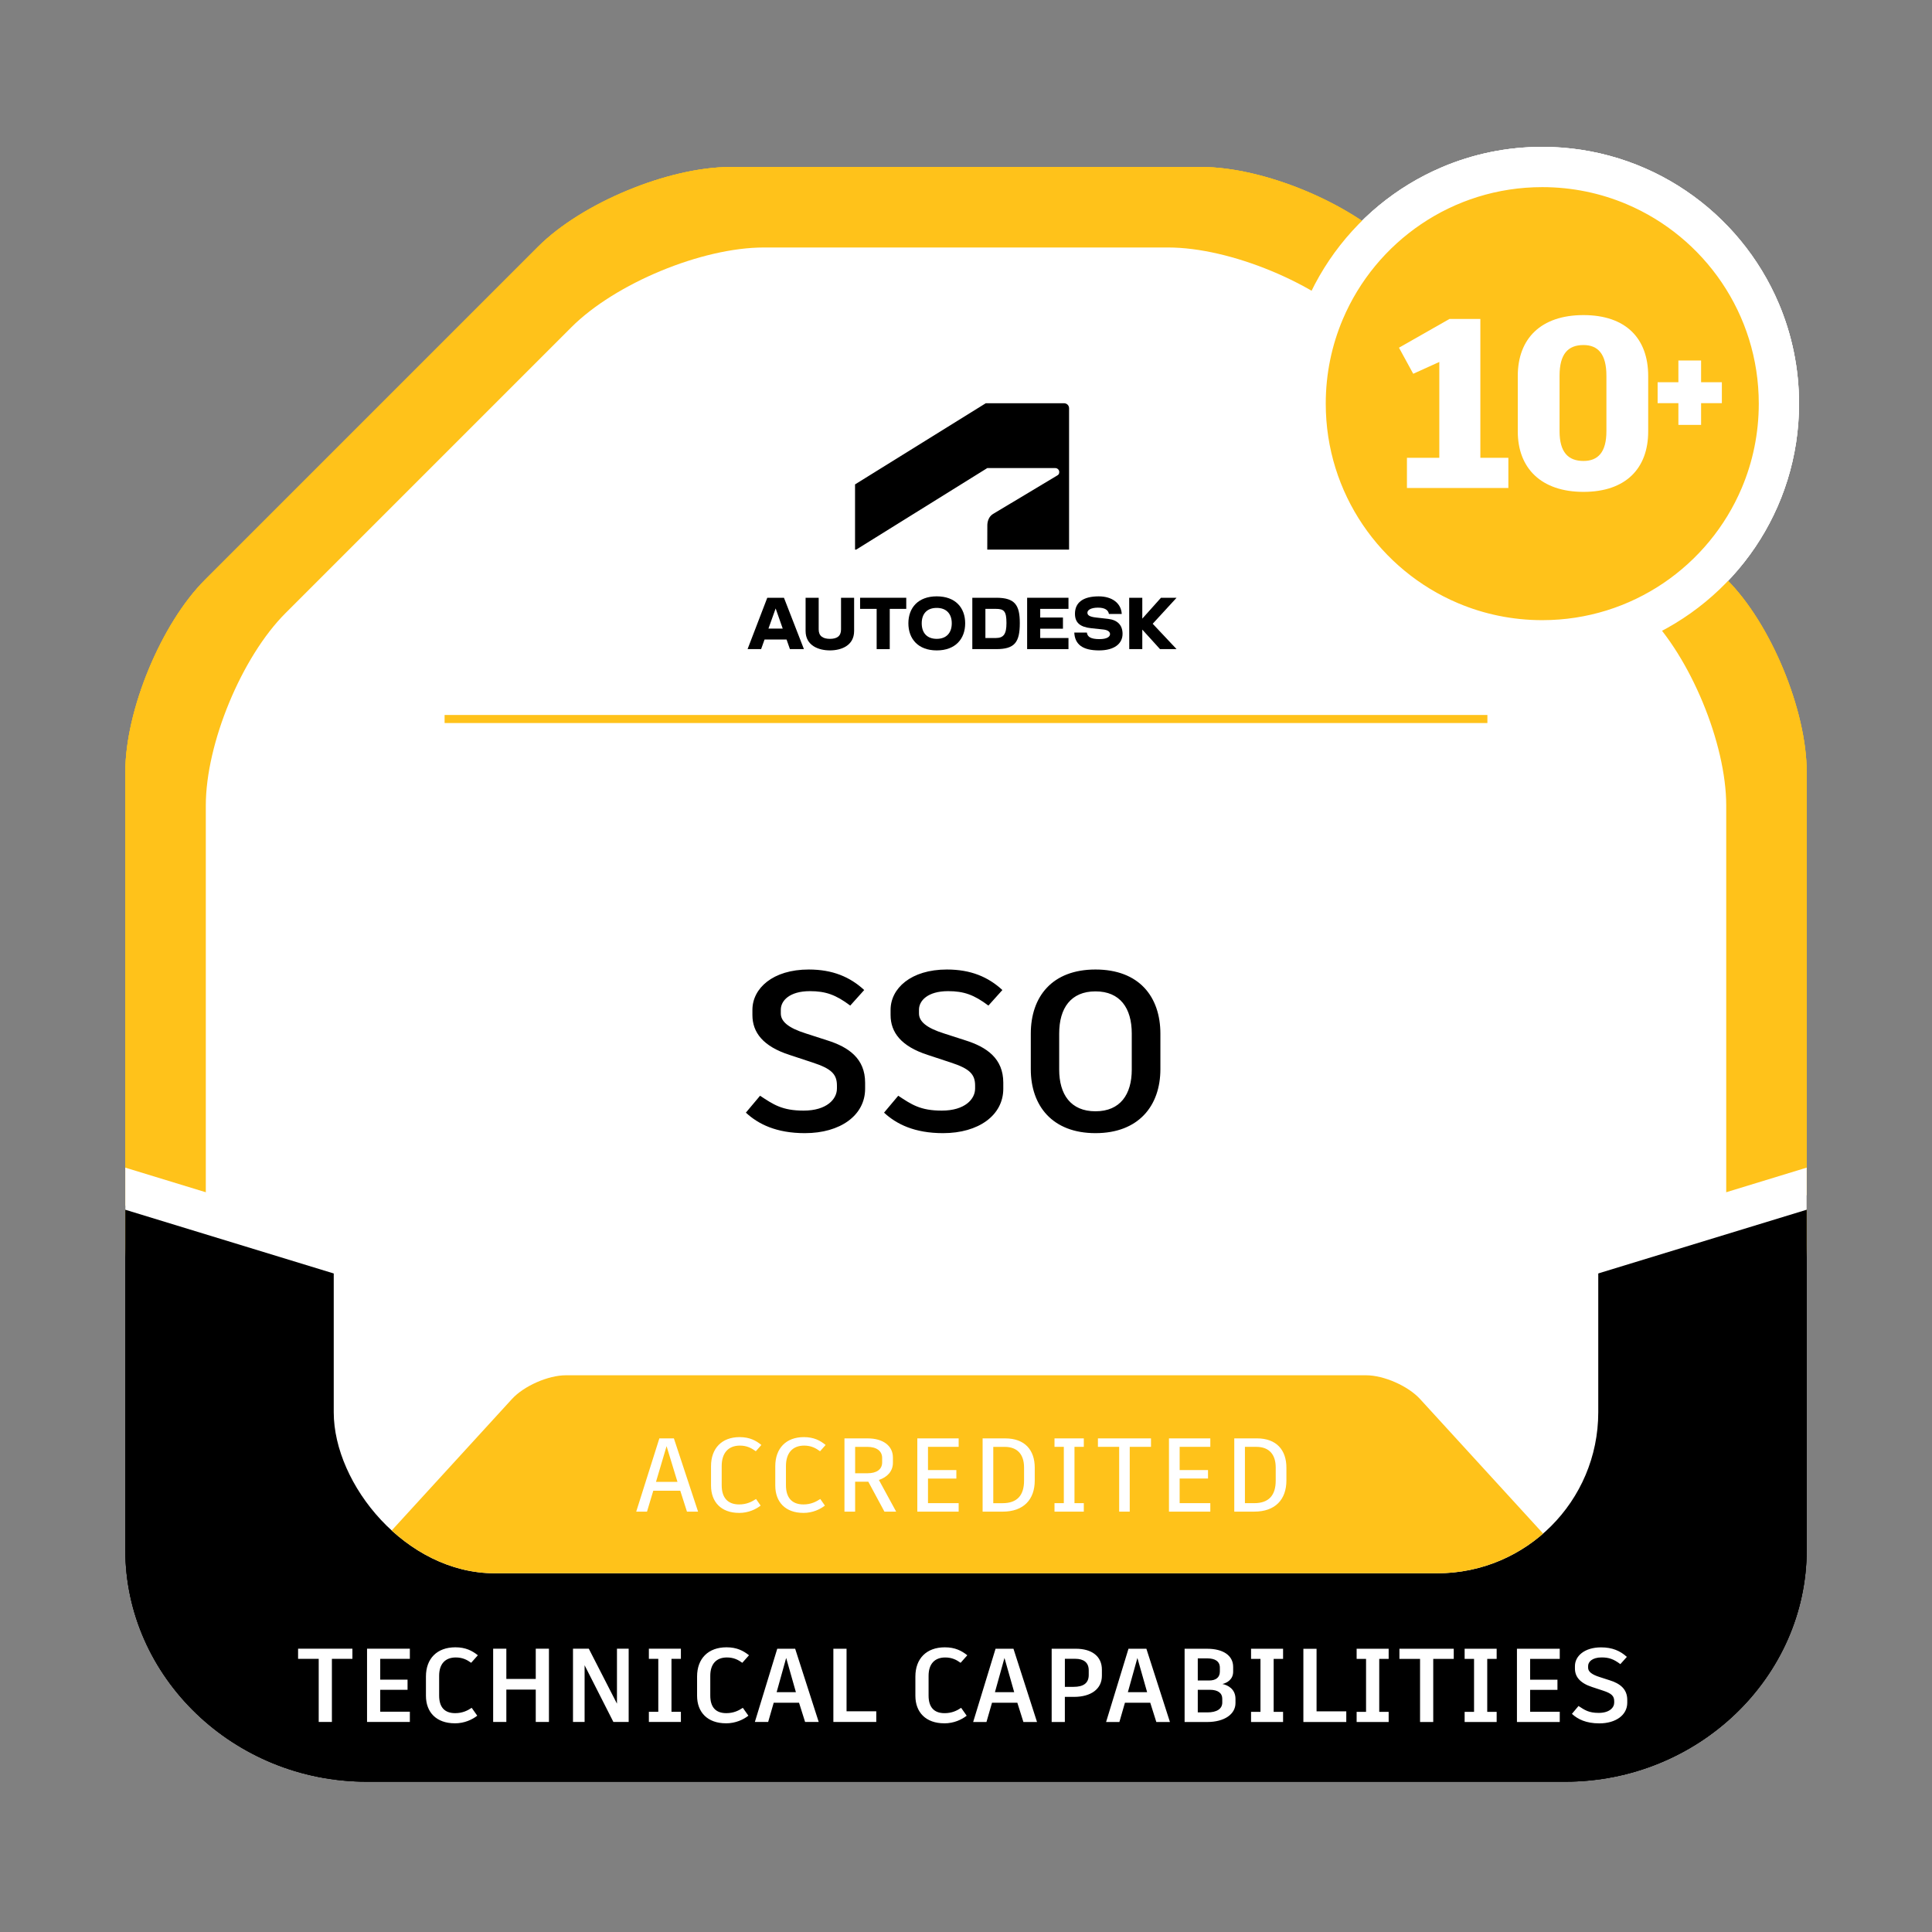 <?xml version="1.0" encoding="UTF-8"?>
<svg id="Skills" xmlns="http://www.w3.org/2000/svg" xmlns:xlink="http://www.w3.org/1999/xlink" viewBox="0 0 1200 1200">
  <rect x="0" y="0" width="1200" height="1200" fill="#808080" stroke="none"/>
  <defs>
    <style>
      .cls-1 {
        fill: #fff;
      }

      .cls-2 {
        clip-path: url(#clippath-2);
      }

      .cls-3 {
        clip-path: url(#clippath-1);
      }

      .cls-4 {
        clip-path: url(#clippath-4);
      }

      .cls-5 {
        clip-path: url(#clippath);
      }

      .cls-6 {
        fill: none;
      }

      .cls-7 {
        clip-path: url(#clippath-3);
      }

      .cls-8 {
        clip-path: url(#clippath-5);
      }

      .cls-9 {
        fill: #ffc21a;
      }
    </style>
    <clipPath id="clippath">
      <path class="cls-6" d="m1122.17,962.58c0,79.23-67.5,144.05-150,144.05H227.83c-82.5,0-150-64.82-150-144.05V247.78c0-79.23,67.5-144.05,150-144.05h744.34c82.5,0,150,64.82,150,144.05v714.8Z"/>
    </clipPath>
    <clipPath id="clippath-1">
      <rect class="cls-6" x="207.29" y="191.77" width="785.42" height="785.43" rx="100" ry="100"/>
    </clipPath>
    <clipPath id="clippath-2">
      <path class="cls-6" d="m1122.17,962.58c0,79.23-67.5,144.05-150,144.05H227.83c-82.5,0-150-64.82-150-144.05V247.78c0-79.23,67.5-144.05,150-144.05h744.34c82.5,0,150,64.82,150,144.05v714.8Z"/>
    </clipPath>
    <clipPath id="clippath-3">
      <rect class="cls-6" x="207.29" y="191.77" width="785.42" height="785.43" rx="100" ry="100"/>
    </clipPath>
    <clipPath id="clippath-4">
      <path class="cls-6" d="m1122.17,962.58c0,79.23-67.5,144.05-150,144.05H227.83c-82.5,0-150-64.82-150-144.05V247.78c0-79.23,67.5-144.05,150-144.05h744.34c82.5,0,150,64.82,150,144.05v714.8Z"/>
    </clipPath>
    <clipPath id="clippath-5">
      <rect class="cls-6" x="207.29" y="191.77" width="785.42" height="785.43" rx="100" ry="100"/>
    </clipPath>
  </defs>
  <path class="cls-9" d="m865.79,153.23c-27.22-27.22-81-49.5-119.5-49.5h-292.58c-38.5,0-92.27,22.27-119.5,49.5l-206.88,206.88c-27.22,27.22-49.5,81-49.5,119.5v292.58c0,38.5,26.06,87.7,57.91,109.33l190.06,129.08c31.85,21.63,89.41,39.33,127.91,39.33h292.58c38.5,0,96.06-17.7,127.91-39.33l190.06-129.08c31.85-21.63,57.91-70.83,57.91-109.33v-292.58c0-38.5-22.27-92.27-49.5-119.5l-206.88-206.88Z"/>
  <path class="cls-1" d="m474.42,1098.07c-38.5,0-92.27-22.27-119.5-49.5l-177.59-177.59c-27.22-27.22-49.5-81-49.5-119.5v-251.16c0-38.5,22.27-92.27,49.5-119.5l177.6-177.6c27.22-27.22,81-49.5,119.5-49.5h251.16c38.5,0,92.27,22.27,119.5,49.5l177.6,177.6c27.22,27.22,49.5,81,49.5,119.5v251.16c0,38.5-22.27,92.27-49.5,119.5l-177.6,177.59c-27.22,27.22-81,49.5-119.5,49.5h-251.16Z"/>
  <g class="cls-5">
    <polyline points="15.26 729.72 233.33 796.4 613.35 912.59 949.2 806.24 1156.24 729.72 1156.24 1271.2 15.26 1271.2"/>
    <polyline class="cls-1" points="593.39 913.01 1306.19 695.13 1298.88 671.22 586.09 889.1"/>
    <polyline class="cls-1" points="-106.19 695.13 606.63 913.07 613.94 889.16 -98.88 671.22"/>
  </g>
  <rect class="cls-1" x="207.29" y="584.46" width="785.42" height="392.73" rx="100" ry="100"/>
  <g class="cls-3">
    <path class="cls-9" d="m882.03,868.97c-7.42-8.12-22.5-14.76-33.5-14.76h-497.06c-11,0-26.07,6.64-33.5,14.76l-241.53,264.06c-7.42,8.12-7.42,21.4,0,29.52l241.53,264.06c7.42,8.12,22.5,14.76,33.5,14.76h497.06c11,0,26.07-6.64,33.5-14.76l241.53-264.06c7.42-8.12,7.42-21.4,0-29.52l-241.53-264.06Z"/>
  </g>
  <path class="cls-1" d="m792.37,919.66c0,9.3-4.49,13.98-13.33,13.98h-5.79v-34.97h7.09c8.06,0,12.03,4.88,12.03,12.81v8.19Zm-11.7-26.26h-14.04v45.5h12.42c13,0,19.96-7.48,19.96-19.37v-7.93c0-10.92-6.11-18.2-18.33-18.2Zm-28.92,5.27v-5.27h-25.68v45.5h25.68v-5.27h-19.05v-15.28h17.62v-5.27h-17.62v-14.43h19.05Zm-36.85-5.27h-32.96v5.27h13.2v40.24h6.56v-40.24h13.2v-5.27Zm-41.73,5.27v-5.27h-18.2v5.27h5.79v34.97h-5.79v5.27h18.2v-5.27h-5.79v-34.97h5.79Zm-37.11,21c0,9.3-4.49,13.98-13.33,13.98h-5.79v-34.97h7.09c8.06,0,12.03,4.88,12.03,12.81v8.19Zm-11.7-26.26h-14.04v45.5h12.42c13,0,19.96-7.48,19.96-19.37v-7.93c0-10.92-6.11-18.2-18.33-18.2Zm-28.92,5.27v-5.27h-25.68v45.5h25.68v-5.27h-19.05v-15.28h17.62v-5.27h-17.62v-14.43h19.05Zm-64.29,0h7.67c5.52,0,9.1,2.47,9.1,6.89v2.73c0,4.42-3.51,6.76-9.04,6.76h-7.74v-16.38Zm25.48,40.24l-10.73-19.7c5.33-1.76,8.71-5.53,8.71-10.66v-3.25c0-7.41-6.24-11.9-15.67-11.9h-14.43v45.5h6.63v-18.59h8.19l10.01,18.59h7.28Zm-57.66.78c5.85,0,10.47-2.28,13.39-4.55l-2.86-4.1c-2.6,1.69-5.79,3.38-10.47,3.38-7.22,0-10.86-4.29-10.86-11.9v-11.96c0-8,4.03-12.68,11.31-12.68,4.42,0,7.28,1.62,9.88,3.51l3.45-3.9c-3.31-2.73-7.28-4.88-13.52-4.88-11.05,0-17.75,6.96-17.75,18.07v12.03c0,10.14,6.24,16.97,17.42,16.97Zm-39.91,0c5.85,0,10.47-2.28,13.39-4.55l-2.86-4.1c-2.6,1.69-5.79,3.38-10.47,3.38-7.22,0-10.86-4.29-10.86-11.9v-11.96c0-8,4.03-12.68,11.31-12.68,4.42,0,7.28,1.62,9.88,3.51l3.45-3.9c-3.31-2.73-7.28-4.88-13.52-4.88-11.05,0-17.75,6.96-17.75,18.07v12.03c0,10.14,6.24,16.97,17.42,16.97Zm-45.04-41.47l6.76,22.17h-13.33l6.57-22.17Zm12.68,40.69h6.89l-15.02-45.5h-9.04l-14.37,45.5h6.7l3.9-13h16.77l4.16,13Z"/>
  <path class="cls-1" d="m993.36,1070.42c10.21,0,17.36-5.14,17.36-12.81v-1.76c0-6.96-4.75-10.27-10.99-12.22l-6.04-1.95c-5.2-1.62-7.28-3.51-7.28-5.79v-1.1c0-2.54,2.47-5.33,8.39-5.33,4.55,0,7.47,1.04,11.63,4.16l4.03-4.49c-4.09-3.77-9.1-5.92-15.99-5.92-10.4,0-16.25,5.46-16.25,11.64v1.5c0,5.01,3.05,9.04,10.73,11.51l6.7,2.21c5.4,1.76,6.96,3.38,6.96,6.63v.84c0,3.06-2.92,6.37-9.62,6.37-6.18,0-8.71-1.76-12.55-4.29l-4.09,4.88c3.58,3.32,8.78,5.92,17.03,5.92Zm-24.57-40.04v-6.31h-26.59v45.5h26.59v-6.37h-18.4v-13.59h16.97v-6.31h-16.97v-12.94h18.4Zm-39.19,0v-6.31h-19.89v6.31h5.85v32.89h-5.85v6.31h19.89v-6.31h-5.85v-32.89h5.85Zm-26.65-6.31h-33.74v6.31h12.81v39.2h8.19v-39.2h12.74v-6.31Zm-40.43,6.31v-6.31h-19.89v6.31h5.85v32.89h-5.85v6.31h19.89v-6.31h-5.85v-32.89h5.85Zm-44.78,32.57v-38.87h-8.19v45.5h26.65v-6.63h-18.46Zm-20.8-32.57v-6.31h-19.89v6.31h5.85v32.89h-5.85v6.31h19.89v-6.31h-5.85v-32.89h5.85Zm-37.76,27.04c0,4.09-3.51,6.18-9.3,6.18h-5.92v-14.04h7.54c5,0,7.67,2.08,7.67,5.53v2.34Zm-9.3-27.37c4.81,0,7.8,1.82,7.8,5.79v2.41c0,3.71-2.6,5.53-6.57,5.53h-7.15v-13.72h5.92Zm9.36,15.93c3.12-.78,6.7-2.93,6.7-7.74v-2.86c0-7.22-6.37-11.31-16.12-11.31h-14.04v45.5h13.98c10.79,0,17.62-4.88,17.62-11.77v-2.6c0-6.18-4.81-8.58-8.12-9.23Zm-52.78-16.19l6.04,21.26h-11.96l5.92-21.26Zm11.76,39.78h8.45l-14.63-45.5h-11.12l-13.91,45.5h8.26l3.45-11.96h15.73l3.77,11.96Zm-41.99-29.19c0,5.2-3.51,7.35-9.36,7.35h-5.46v-17.42h6.44c5.13,0,8.38,2.21,8.38,7.15v2.93Zm-8-16.32h-15.02v45.5h8.19v-15.6h5.72c10.4,0,17.29-4.81,17.29-13.13v-3.77c0-8.39-6.37-13-16.19-13Zm-44.33,5.72l6.04,21.26h-11.96l5.92-21.26Zm11.76,39.78h8.45l-14.63-45.5h-11.12l-13.91,45.5h8.26l3.45-11.96h15.73l3.77,11.96Zm-49.14.84c5.98,0,10.86-2.34,13.91-4.75l-3.45-4.88c-2.6,1.75-5.79,3.31-10.27,3.31-6.63,0-9.95-3.77-9.95-10.92v-12.29c0-7.28,3.71-11.38,10.33-11.38,4.16,0,6.96,1.43,9.56,3.31l4.16-4.68c-3.51-2.79-7.54-4.94-13.98-4.94-11.38,0-18.27,7.02-18.27,18.14v11.96c0,10.27,6.5,17.1,17.94,17.1Zm-60.71-7.48v-38.87h-8.19v45.5h26.65v-6.63h-18.46Zm-37.5-33.15l6.04,21.26h-11.96l5.92-21.26Zm11.76,39.78h8.45l-14.63-45.5h-11.12l-13.91,45.5h8.26l3.45-11.96h15.73l3.77,11.96Zm-49.14.84c5.98,0,10.86-2.34,13.91-4.75l-3.45-4.88c-2.6,1.75-5.79,3.31-10.27,3.31-6.63,0-9.95-3.77-9.95-10.92v-12.29c0-7.28,3.71-11.38,10.33-11.38,4.16,0,6.96,1.43,9.56,3.31l4.16-4.68c-3.51-2.79-7.54-4.94-13.98-4.94-11.38,0-18.27,7.02-18.27,18.14v11.96c0,10.27,6.5,17.1,17.94,17.1Zm-28.01-40.04v-6.31h-19.89v6.31h5.85v32.89h-5.85v6.31h19.89v-6.31h-5.85v-32.89h5.85Zm-39.71-6.31v34.13l-17.49-34.13h-9.82v45.5h7.21v-35.23l17.88,35.23h9.49v-45.5h-7.28Zm-42.25,0h-8.19v18.79h-18.27v-18.79h-8.19v45.5h8.19v-20.09h18.27v20.09h8.19v-45.5Zm-58.44,46.35c5.98,0,10.86-2.34,13.91-4.75l-3.45-4.88c-2.6,1.75-5.79,3.31-10.27,3.31-6.63,0-9.95-3.77-9.95-10.92v-12.29c0-7.28,3.71-11.38,10.33-11.38,4.16,0,6.96,1.43,9.56,3.31l4.16-4.68c-3.51-2.79-7.54-4.94-13.98-4.94-11.38,0-18.27,7.02-18.27,18.14v11.96c0,10.27,6.5,17.1,17.94,17.1Zm-27.95-40.04v-6.31h-26.59v45.5h26.59v-6.37h-18.4v-13.59h16.97v-6.31h-16.97v-12.94h18.4Zm-35.68-6.31h-33.74v6.31h12.81v39.2h8.19v-39.2h12.74v-6.31Z"/>
  <polyline class="cls-9" points="276.15 449.09 923.85 449.09 923.85 444.09 276.15 444.09"/>
  <polygon points="730.79 371.28 721.1 371.28 709.5 384.24 709.5 371.28 701.36 371.28 701.4 403.18 709.5 403.18 709.5 391.06 720.5 403.18 730.79 403.18 715.96 387.43 730.79 371.28"/>
  <path d="m688.25,384.4l-7.42-.84c-4.35-.48-5.42-1.56-5.42-3.03,0-1.63,2.23-3.11,6.58-3.11s6.38,1.56,6.78,3.91h7.97c-.4-6.74-6.06-10.92-14.31-10.92-9.81,0-14.75,3.91-14.75,10.81,0,5.62,3.27,8.25,10.05,8.97l7.54.8c2.87.32,4.19,1.44,4.19,2.87,0,1.63-1.91,3.11-6.54,3.11-5.34,0-7.5-1.36-7.85-4.07h-7.81c.36,7.34,5.14,11.08,15.39,11.08,9.37,0,14.59-4.11,14.59-10.29,0-5.38-3.11-8.61-8.97-9.29Z"/>
  <polygon points="637.97 403.18 663.65 403.18 663.65 396.28 646.1 396.28 646.1 390.5 660.22 390.5 660.22 383.56 646.1 383.56 646.1 378.18 663.65 378.18 663.65 371.28 637.97 371.28 637.97 403.18"/>
  <path d="m618.83,371.28h-14.91v31.9h14.91c11.44,0,14.59-4.27,14.59-16.19,0-11.2-3.03-15.71-14.59-15.71Zm-.32,25h-6.46v-18.1h6.46c5.1,0,6.62,1.4,6.62,8.81,0,6.78-1.71,9.29-6.62,9.29Z"/>
  <path d="m581.83,370.4c-11.6,0-17.62,7.14-17.62,16.75s6.02,16.83,17.62,16.83,17.66-7.18,17.66-16.83-6.02-16.75-17.66-16.75Zm0,26.4c-6.02,0-9.33-3.67-9.33-9.65s3.31-9.57,9.33-9.57,9.33,3.71,9.33,9.57-3.27,9.65-9.33,9.65Z"/>
  <polygon points="534.22 378.18 544.51 378.18 544.51 403.18 552.64 403.18 552.64 378.18 562.89 378.18 562.89 371.28 534.22 371.28 534.22 378.18"/>
  <path d="m522.38,390.98c0,4.15-2.55,5.82-6.9,5.82s-6.98-1.75-6.98-5.82v-19.7h-8.13v20.61c0,9.21,8.21,12.08,15.11,12.08s15.03-2.87,15.03-12.08v-20.61h-8.13v19.7Z"/>
  <path d="m476.57,371.28l-12.24,31.9h8.41l2.14-5.98h13.66l2.1,5.98h8.69l-12.4-31.9h-10.37Zm.73,19.14l4.47-12.5,4.39,12.5h-8.86Z"/>
  <path d="m531.8,341.37l81.42-50.64h42.23c1.3,0,2.47,1.04,2.47,2.47,0,1.17-.52,1.69-1.17,2.08l-39.99,23.97c-2.6,1.56-3.51,4.68-3.51,7.02l-.04,15.11h50.81s0-87.81,0-87.81c0-1.69-1.3-3.12-3.25-3.12h-48.47l-81.22,50.42v40.51s.71,0,.71,0Z"/>
  <circle class="cls-9" cx="957.92" cy="250.71" r="146.99" transform="translate(103.29 750.79) rotate(-45)"/>
  <path class="cls-1" d="m1104.91,250.71h-12.5c0,18.6-3.76,36.26-10.56,52.34-10.2,24.12-27.27,44.68-48.74,59.18-21.48,14.5-47.29,22.96-75.18,22.96-18.6,0-36.26-3.76-52.34-10.56-24.12-10.2-44.68-27.27-59.18-48.74-14.5-21.48-22.96-47.29-22.96-75.18,0-18.6,3.76-36.26,10.56-52.34,10.2-24.12,27.27-44.68,48.74-59.18,21.48-14.5,47.29-22.96,75.18-22.96,18.6,0,36.26,3.76,52.34,10.56,24.12,10.2,44.68,27.27,59.18,48.74,14.5,21.48,22.96,47.29,22.96,75.18h25c0-21.99-4.46-43-12.54-62.08-12.12-28.64-32.32-52.96-57.77-70.16-25.44-17.2-56.19-27.25-89.18-27.25-21.99,0-43,4.46-62.08,12.54-28.64,12.12-52.96,32.32-70.16,57.77-17.19,25.44-27.25,56.19-27.24,89.18,0,21.99,4.46,43,12.54,62.08,12.12,28.64,32.32,52.96,57.77,70.16,25.44,17.19,56.19,27.25,89.18,27.24,21.99,0,43-4.46,62.08-12.54,28.64-12.12,52.96-32.32,70.16-57.77,17.19-25.44,27.25-56.19,27.24-89.18h-12.5Z"/>
  <polygon class="cls-1" points="919.48 284.36 919.48 198.12 900.28 198.12 868.93 215.96 877.78 232.16 893.98 224.81 893.98 284.36 873.88 284.36 873.88 303.11 893.98 303.11 936.87 303.11 936.87 284.36 919.48 284.36"/>
  <path class="cls-1" d="m983.52,286.31c-9.45,0-14.85-5.4-14.85-18.45v-34.5c0-13.5,5.25-19.05,14.85-19.05,9,0,14.25,5.55,14.25,19.05v34.5c0,13.05-5.25,18.45-14.25,18.45Zm0,19.2c26.4,0,40.2-14.7,40.2-37.5v-34.5c0-23.25-13.8-37.8-40.2-37.8s-40.8,14.55-40.8,37.8v34.5c0,22.8,14.55,37.5,40.8,37.5Z"/>
  <polygon class="cls-1" points="1069.48 237.41 1056.58 237.41 1056.58 223.91 1042.48 223.91 1042.48 237.41 1029.58 237.41 1029.58 250.41 1042.48 250.41 1042.48 263.91 1056.58 263.91 1056.58 250.41 1069.48 250.41 1069.48 237.41"/>
  <path d="m791.37,604v.28l-24.5,68.88-23.94-69.16h-22.82v98h15.96v-73.36l21,59.36h18.62v-.14l20.44-57.4v71.54h16.94v-98h-21.7Zm-95.48,13.58v-13.58h-57.26v98h57.26v-13.72h-39.62v-29.26h36.54v-13.58h-36.54v-27.86h39.62Zm-131.88-.28h14.7c10.5,0,17.22,4.62,17.22,13.44v6.02c0,8.54-6.58,13.3-17.08,13.3h-14.84v-32.76Zm35.14,84.7h19.32l-22.54-41.86c10.92-4.2,17.78-12.04,17.78-22.96v-7.28c0-16.1-13.72-25.9-34.3-25.9h-33.04v98h17.64v-38.78h14.7l20.44,38.78Zm-116.9-86.24c15.26,0,22.54,10.36,22.54,26.18v22.4c0,15.4-7.14,25.9-22.54,25.9s-22.54-10.5-22.54-25.9v-22.4c0-15.82,7.28-26.18,22.54-26.18Zm0-13.58c-26.88,0-40.18,16.8-40.18,39.9v21.98c0,22.82,13.44,39.76,40.18,39.76s40.32-16.94,40.32-39.76v-21.98c0-23.1-13.3-39.9-40.32-39.9Zm-88.48,85.54v-83.72h-17.64v98h57.4v-14.28h-39.76Z"/>
  <path class="cls-9" d="m865.79,153.23c-27.22-27.22-81-49.5-119.5-49.5h-292.58c-38.5,0-92.27,22.27-119.5,49.5l-206.88,206.88c-27.22,27.22-49.5,81-49.5,119.5v292.58c0,38.5,26.06,87.7,57.91,109.33l190.06,129.08c31.85,21.63,89.41,39.33,127.91,39.33h292.58c38.5,0,96.06-17.7,127.91-39.33l190.06-129.08c31.85-21.63,57.91-70.83,57.91-109.33v-292.58c0-38.5-22.27-92.27-49.5-119.5l-206.88-206.88Z"/>
  <path class="cls-1" d="m474.42,1098.07c-38.5,0-92.27-22.27-119.5-49.5l-177.59-177.59c-27.22-27.22-49.5-81-49.5-119.5v-251.16c0-38.5,22.27-92.27,49.5-119.5l177.6-177.6c27.22-27.22,81-49.5,119.5-49.5h251.16c38.5,0,92.27,22.27,119.5,49.5l177.6,177.6c27.22,27.22,49.5,81,49.5,119.5v251.16c0,38.5-22.27,92.27-49.5,119.5l-177.6,177.59c-27.22,27.22-81,49.5-119.5,49.5h-251.16Z"/>
  <g class="cls-2">
    <polyline points="15.26 729.72 233.33 796.4 613.35 912.59 949.2 806.24 1156.24 729.72 1156.24 1271.2 15.26 1271.2"/>
    <polyline class="cls-1" points="593.39 913.01 1306.19 695.13 1298.88 671.22 586.09 889.1"/>
    <polyline class="cls-1" points="-106.19 695.13 606.63 913.07 613.94 889.16 -98.88 671.22"/>
  </g>
  <rect class="cls-1" x="207.29" y="584.46" width="785.42" height="392.73" rx="100" ry="100"/>
  <g class="cls-7">
    <path class="cls-9" d="m882.03,868.97c-7.42-8.12-22.5-14.76-33.5-14.76h-497.06c-11,0-26.07,6.64-33.5,14.76l-241.53,264.06c-7.42,8.12-7.42,21.4,0,29.52l241.53,264.06c7.42,8.12,22.5,14.76,33.5,14.76h497.06c11,0,26.07-6.64,33.5-14.76l241.53-264.06c7.42-8.12,7.42-21.4,0-29.52l-241.53-264.06Z"/>
  </g>
  <path class="cls-1" d="m792.37,919.66c0,9.3-4.49,13.98-13.33,13.98h-5.79v-34.97h7.09c8.06,0,12.03,4.88,12.03,12.81v8.19Zm-11.7-26.26h-14.04v45.5h12.42c13,0,19.96-7.48,19.96-19.37v-7.93c0-10.92-6.11-18.2-18.33-18.2Zm-28.92,5.27v-5.27h-25.68v45.5h25.68v-5.27h-19.05v-15.28h17.62v-5.27h-17.62v-14.43h19.05Zm-36.85-5.27h-32.96v5.27h13.2v40.24h6.56v-40.24h13.2v-5.27Zm-41.73,5.27v-5.27h-18.2v5.27h5.79v34.97h-5.79v5.27h18.2v-5.27h-5.79v-34.97h5.79Zm-37.11,21c0,9.3-4.49,13.98-13.33,13.98h-5.79v-34.97h7.09c8.06,0,12.03,4.88,12.03,12.81v8.19Zm-11.7-26.26h-14.04v45.5h12.42c13,0,19.96-7.48,19.96-19.37v-7.93c0-10.92-6.11-18.2-18.33-18.2Zm-28.92,5.27v-5.27h-25.68v45.5h25.68v-5.27h-19.05v-15.28h17.62v-5.27h-17.62v-14.43h19.05Zm-64.29,0h7.67c5.52,0,9.1,2.47,9.1,6.89v2.73c0,4.42-3.51,6.76-9.04,6.76h-7.74v-16.38Zm25.48,40.24l-10.73-19.7c5.33-1.76,8.71-5.53,8.71-10.66v-3.25c0-7.41-6.24-11.9-15.67-11.9h-14.43v45.5h6.63v-18.59h8.19l10.01,18.59h7.28Zm-57.66.78c5.85,0,10.47-2.28,13.39-4.55l-2.86-4.1c-2.6,1.69-5.79,3.38-10.47,3.38-7.22,0-10.86-4.29-10.86-11.9v-11.96c0-8,4.03-12.68,11.31-12.68,4.42,0,7.28,1.62,9.88,3.51l3.45-3.9c-3.31-2.73-7.28-4.88-13.52-4.88-11.05,0-17.75,6.96-17.75,18.07v12.03c0,10.14,6.24,16.97,17.42,16.97Zm-39.91,0c5.85,0,10.47-2.28,13.39-4.55l-2.86-4.1c-2.6,1.69-5.79,3.38-10.47,3.38-7.22,0-10.86-4.29-10.86-11.9v-11.96c0-8,4.03-12.68,11.31-12.68,4.42,0,7.28,1.62,9.88,3.51l3.45-3.9c-3.31-2.73-7.28-4.88-13.52-4.88-11.05,0-17.75,6.96-17.75,18.07v12.03c0,10.14,6.24,16.97,17.42,16.97Zm-45.04-41.47l6.76,22.17h-13.33l6.57-22.17Zm12.68,40.69h6.89l-15.02-45.5h-9.04l-14.37,45.5h6.7l3.9-13h16.77l4.16,13Z"/>
  <path class="cls-1" d="m993.36,1070.42c10.21,0,17.36-5.14,17.36-12.81v-1.76c0-6.96-4.75-10.27-10.99-12.22l-6.04-1.95c-5.2-1.62-7.28-3.51-7.28-5.79v-1.1c0-2.54,2.47-5.33,8.39-5.33,4.55,0,7.47,1.04,11.63,4.16l4.03-4.49c-4.09-3.77-9.1-5.92-15.99-5.92-10.4,0-16.25,5.46-16.25,11.64v1.5c0,5.01,3.05,9.04,10.73,11.51l6.7,2.21c5.4,1.76,6.96,3.38,6.96,6.63v.84c0,3.06-2.92,6.37-9.62,6.37-6.18,0-8.71-1.76-12.55-4.29l-4.09,4.88c3.58,3.32,8.78,5.92,17.03,5.92Zm-24.57-40.04v-6.31h-26.59v45.5h26.59v-6.37h-18.4v-13.59h16.97v-6.31h-16.97v-12.94h18.4Zm-39.19,0v-6.31h-19.89v6.31h5.85v32.89h-5.85v6.31h19.89v-6.31h-5.85v-32.89h5.85Zm-26.65-6.31h-33.74v6.31h12.81v39.2h8.19v-39.2h12.74v-6.31Zm-40.43,6.31v-6.31h-19.89v6.31h5.85v32.89h-5.85v6.31h19.89v-6.31h-5.85v-32.89h5.85Zm-44.78,32.57v-38.87h-8.19v45.5h26.65v-6.63h-18.46Zm-20.8-32.57v-6.31h-19.89v6.31h5.85v32.89h-5.85v6.31h19.89v-6.31h-5.85v-32.89h5.85Zm-37.76,27.04c0,4.09-3.51,6.18-9.3,6.18h-5.92v-14.04h7.54c5,0,7.67,2.08,7.67,5.53v2.34Zm-9.3-27.37c4.81,0,7.8,1.82,7.8,5.79v2.41c0,3.71-2.6,5.53-6.57,5.53h-7.15v-13.72h5.92Zm9.36,15.93c3.12-.78,6.7-2.93,6.7-7.74v-2.86c0-7.22-6.37-11.31-16.12-11.31h-14.04v45.5h13.98c10.79,0,17.62-4.88,17.62-11.77v-2.6c0-6.18-4.81-8.58-8.12-9.23Zm-52.78-16.19l6.04,21.26h-11.96l5.92-21.26Zm11.76,39.78h8.45l-14.63-45.5h-11.12l-13.91,45.5h8.26l3.45-11.96h15.73l3.77,11.96Zm-41.99-29.19c0,5.2-3.51,7.35-9.36,7.35h-5.46v-17.42h6.44c5.13,0,8.38,2.21,8.38,7.15v2.93Zm-8-16.32h-15.02v45.5h8.19v-15.6h5.72c10.4,0,17.29-4.81,17.29-13.13v-3.77c0-8.39-6.37-13-16.19-13Zm-44.33,5.72l6.04,21.26h-11.96l5.92-21.26Zm11.76,39.78h8.45l-14.63-45.5h-11.12l-13.91,45.5h8.26l3.45-11.96h15.73l3.77,11.96Zm-49.14.84c5.98,0,10.86-2.34,13.91-4.75l-3.45-4.88c-2.6,1.75-5.79,3.31-10.27,3.31-6.63,0-9.95-3.77-9.95-10.92v-12.29c0-7.28,3.71-11.38,10.33-11.38,4.16,0,6.96,1.43,9.56,3.31l4.16-4.68c-3.51-2.79-7.54-4.94-13.98-4.94-11.38,0-18.27,7.02-18.27,18.14v11.96c0,10.27,6.5,17.1,17.94,17.1Zm-60.71-7.48v-38.87h-8.19v45.5h26.65v-6.63h-18.46Zm-37.5-33.15l6.04,21.26h-11.96l5.92-21.26Zm11.76,39.78h8.45l-14.63-45.5h-11.12l-13.91,45.5h8.26l3.45-11.96h15.73l3.77,11.96Zm-49.14.84c5.98,0,10.86-2.34,13.91-4.75l-3.45-4.88c-2.6,1.75-5.79,3.31-10.27,3.31-6.63,0-9.95-3.77-9.95-10.92v-12.29c0-7.28,3.71-11.38,10.33-11.38,4.16,0,6.96,1.43,9.56,3.31l4.16-4.68c-3.51-2.79-7.54-4.94-13.98-4.94-11.38,0-18.27,7.02-18.27,18.14v11.96c0,10.27,6.5,17.1,17.94,17.1Zm-28.01-40.04v-6.31h-19.89v6.31h5.85v32.89h-5.85v6.31h19.89v-6.31h-5.85v-32.89h5.85Zm-39.71-6.31v34.13l-17.49-34.13h-9.82v45.5h7.21v-35.23l17.88,35.23h9.49v-45.5h-7.28Zm-42.25,0h-8.19v18.79h-18.27v-18.79h-8.19v45.5h8.19v-20.09h18.27v20.09h8.19v-45.5Zm-58.44,46.35c5.98,0,10.86-2.34,13.91-4.75l-3.45-4.88c-2.6,1.75-5.79,3.31-10.27,3.31-6.63,0-9.95-3.77-9.95-10.92v-12.29c0-7.28,3.71-11.38,10.33-11.38,4.16,0,6.96,1.43,9.56,3.31l4.16-4.68c-3.51-2.79-7.54-4.94-13.98-4.94-11.38,0-18.27,7.02-18.27,18.14v11.96c0,10.27,6.5,17.1,17.94,17.1Zm-27.95-40.04v-6.31h-26.59v45.5h26.59v-6.37h-18.4v-13.59h16.97v-6.31h-16.97v-12.94h18.4Zm-35.68-6.31h-33.74v6.31h12.81v39.2h8.19v-39.2h12.74v-6.31Z"/>
  <polyline class="cls-9" points="276.15 449.09 923.85 449.09 923.85 444.09 276.15 444.09"/>
  <polygon points="730.79 371.28 721.1 371.28 709.5 384.24 709.5 371.28 701.36 371.28 701.4 403.18 709.5 403.18 709.5 391.06 720.5 403.18 730.79 403.18 715.96 387.43 730.79 371.28"/>
  <path d="m688.25,384.4l-7.42-.84c-4.35-.48-5.42-1.56-5.42-3.03,0-1.63,2.23-3.11,6.58-3.11s6.38,1.56,6.78,3.91h7.97c-.4-6.74-6.06-10.92-14.31-10.92-9.81,0-14.75,3.91-14.75,10.81,0,5.62,3.27,8.25,10.05,8.97l7.54.8c2.87.32,4.19,1.44,4.19,2.87,0,1.63-1.91,3.11-6.54,3.11-5.34,0-7.5-1.36-7.85-4.07h-7.81c.36,7.34,5.14,11.08,15.39,11.08,9.37,0,14.59-4.11,14.59-10.29,0-5.38-3.11-8.61-8.97-9.29Z"/>
  <polygon points="637.97 403.18 663.65 403.18 663.65 396.28 646.1 396.28 646.1 390.5 660.22 390.5 660.22 383.56 646.1 383.56 646.1 378.18 663.65 378.18 663.65 371.28 637.97 371.28 637.97 403.18"/>
  <path d="m618.83,371.28h-14.91v31.9h14.91c11.44,0,14.59-4.27,14.59-16.19,0-11.2-3.03-15.71-14.59-15.71Zm-.32,25h-6.46v-18.1h6.46c5.1,0,6.62,1.4,6.62,8.81,0,6.78-1.71,9.29-6.62,9.29Z"/>
  <path d="m581.83,370.4c-11.6,0-17.62,7.14-17.62,16.75s6.02,16.83,17.62,16.83,17.66-7.18,17.66-16.83-6.02-16.75-17.66-16.75Zm0,26.4c-6.02,0-9.33-3.67-9.33-9.65s3.31-9.57,9.33-9.57,9.33,3.71,9.33,9.57-3.27,9.65-9.33,9.65Z"/>
  <polygon points="534.22 378.18 544.51 378.18 544.51 403.18 552.64 403.18 552.64 378.18 562.89 378.18 562.89 371.28 534.22 371.28 534.22 378.18"/>
  <path d="m522.38,390.98c0,4.15-2.55,5.82-6.9,5.82s-6.98-1.75-6.98-5.82v-19.7h-8.13v20.61c0,9.21,8.21,12.08,15.11,12.08s15.03-2.87,15.03-12.08v-20.61h-8.13v19.7Z"/>
  <path d="m476.57,371.28l-12.24,31.9h8.41l2.14-5.98h13.66l2.1,5.98h8.69l-12.4-31.9h-10.37Zm.73,19.14l4.47-12.5,4.39,12.5h-8.86Z"/>
  <path d="m531.8,341.37l81.42-50.64h42.23c1.3,0,2.47,1.04,2.47,2.47,0,1.17-.52,1.69-1.17,2.08l-39.99,23.97c-2.6,1.56-3.51,4.68-3.51,7.02l-.04,15.11h50.81s0-87.81,0-87.81c0-1.69-1.3-3.12-3.25-3.12h-48.47l-81.22,50.42v40.51s.71,0,.71,0Z"/>
  <circle class="cls-9" cx="957.92" cy="250.71" r="146.99" transform="translate(103.29 750.79) rotate(-45)"/>
  <path class="cls-1" d="m1104.91,250.71h-12.5c0,18.6-3.76,36.26-10.56,52.34-10.2,24.12-27.27,44.68-48.74,59.18-21.48,14.5-47.29,22.96-75.18,22.96-18.6,0-36.26-3.76-52.34-10.56-24.12-10.2-44.68-27.27-59.18-48.74-14.5-21.48-22.96-47.29-22.96-75.18,0-18.6,3.76-36.26,10.56-52.34,10.2-24.12,27.27-44.68,48.74-59.18,21.48-14.5,47.29-22.96,75.18-22.96,18.6,0,36.26,3.76,52.34,10.56,24.12,10.2,44.68,27.27,59.18,48.74,14.5,21.48,22.96,47.29,22.96,75.18h25c0-21.99-4.46-43-12.54-62.08-12.12-28.64-32.32-52.96-57.77-70.16-25.44-17.2-56.19-27.25-89.18-27.25-21.99,0-43,4.46-62.08,12.54-28.64,12.12-52.96,32.32-70.16,57.77-17.19,25.44-27.25,56.19-27.24,89.18,0,21.99,4.46,43,12.54,62.08,12.12,28.64,32.32,52.96,57.77,70.16,25.44,17.19,56.19,27.25,89.18,27.24,21.99,0,43-4.46,62.08-12.54,28.64-12.12,52.96-32.32,70.16-57.77,17.19-25.44,27.25-56.19,27.24-89.18h-12.5Z"/>
  <polygon class="cls-1" points="919.48 284.36 919.48 198.12 900.28 198.12 868.93 215.96 877.78 232.16 893.98 224.81 893.98 284.36 873.88 284.36 873.88 303.11 893.98 303.11 936.87 303.11 936.87 284.36 919.48 284.36"/>
  <path class="cls-1" d="m983.52,286.31c-9.45,0-14.85-5.4-14.85-18.45v-34.5c0-13.5,5.25-19.05,14.85-19.05,9,0,14.25,5.55,14.25,19.05v34.5c0,13.05-5.25,18.45-14.25,18.45Zm0,19.2c26.4,0,40.2-14.7,40.2-37.5v-34.5c0-23.25-13.8-37.8-40.2-37.8s-40.8,14.55-40.8,37.8v34.5c0,22.8,14.55,37.5,40.8,37.5Z"/>
  <polygon class="cls-1" points="1069.48 237.41 1056.58 237.41 1056.58 223.91 1042.48 223.91 1042.48 237.41 1029.58 237.41 1029.58 250.41 1042.48 250.41 1042.48 263.91 1056.58 263.91 1056.58 250.41 1069.48 250.41 1069.48 237.41"/>
  <path d="m791.37,604v.28l-24.5,68.88-23.94-69.16h-22.82v98h15.96v-73.36l21,59.36h18.62v-.14l20.44-57.4v71.54h16.94v-98h-21.7Zm-95.48,13.58v-13.58h-57.26v98h57.26v-13.72h-39.62v-29.26h36.54v-13.58h-36.54v-27.86h39.62Zm-131.88-.28h14.7c10.5,0,17.22,4.62,17.22,13.44v6.02c0,8.54-6.58,13.3-17.08,13.3h-14.84v-32.76Zm35.14,84.7h19.32l-22.54-41.86c10.92-4.2,17.78-12.04,17.78-22.96v-7.28c0-16.1-13.72-25.9-34.3-25.9h-33.04v98h17.64v-38.78h14.7l20.44,38.78Zm-116.9-86.24c15.26,0,22.54,10.36,22.54,26.18v22.4c0,15.4-7.14,25.9-22.54,25.9s-22.54-10.5-22.54-25.9v-22.4c0-15.82,7.28-26.18,22.54-26.18Zm0-13.58c-26.88,0-40.18,16.8-40.18,39.9v21.98c0,22.82,13.44,39.76,40.18,39.76s40.32-16.94,40.32-39.76v-21.98c0-23.1-13.3-39.9-40.32-39.9Zm-88.48,85.54v-83.72h-17.64v98h57.4v-14.28h-39.76Z"/>
  <path class="cls-9" d="m865.79,153.23c-27.22-27.22-81-49.5-119.5-49.5h-292.58c-38.5,0-92.27,22.27-119.5,49.5l-206.88,206.88c-27.22,27.22-49.5,81-49.5,119.5v292.58c0,38.5,26.06,87.7,57.91,109.33l190.06,129.08c31.85,21.63,89.41,39.33,127.91,39.33h292.58c38.5,0,96.06-17.7,127.91-39.33l190.06-129.08c31.85-21.63,57.91-70.83,57.91-109.33v-292.58c0-38.5-22.27-92.27-49.5-119.5l-206.88-206.88Z"/>
  <path class="cls-1" d="m474.42,1098.07c-38.5,0-92.27-22.27-119.5-49.5l-177.59-177.59c-27.22-27.22-49.5-81-49.5-119.5v-251.16c0-38.5,22.27-92.27,49.5-119.5l177.6-177.6c27.22-27.22,81-49.5,119.5-49.5h251.16c38.5,0,92.27,22.27,119.5,49.5l177.6,177.6c27.22,27.22,49.5,81,49.5,119.5v251.16c0,38.5-22.27,92.27-49.5,119.5l-177.6,177.59c-27.22,27.22-81,49.5-119.5,49.5h-251.16Z"/>
  <g class="cls-4">
    <polyline points="15.26 729.72 233.33 796.4 613.35 912.59 949.2 806.24 1156.24 729.72 1156.24 1271.2 15.26 1271.2"/>
    <polyline class="cls-1" points="593.39 913.01 1306.19 695.13 1298.88 671.22 586.09 889.1"/>
    <polyline class="cls-1" points="-106.19 695.13 606.63 913.07 613.94 889.16 -98.88 671.22"/>
  </g>
  <rect class="cls-1" x="207.29" y="584.46" width="785.42" height="392.73" rx="100" ry="100"/>
  <g class="cls-8">
    <path class="cls-9" d="m882.03,868.97c-7.42-8.12-22.5-14.76-33.5-14.76h-497.06c-11,0-26.07,6.64-33.5,14.76l-241.53,264.06c-7.42,8.12-7.42,21.4,0,29.52l241.53,264.06c7.42,8.12,22.5,14.76,33.5,14.76h497.06c11,0,26.07-6.64,33.5-14.76l241.53-264.06c7.42-8.12,7.42-21.4,0-29.52l-241.53-264.06Z"/>
  </g>
  <path class="cls-1" d="m792.37,919.66c0,9.3-4.49,13.98-13.33,13.98h-5.79v-34.97h7.09c8.06,0,12.03,4.88,12.03,12.81v8.19Zm-11.7-26.26h-14.04v45.5h12.42c13,0,19.96-7.48,19.96-19.37v-7.93c0-10.92-6.11-18.2-18.33-18.2Zm-28.92,5.27v-5.27h-25.68v45.5h25.68v-5.27h-19.05v-15.28h17.62v-5.27h-17.62v-14.43h19.05Zm-36.85-5.27h-32.96v5.27h13.2v40.24h6.56v-40.24h13.2v-5.27Zm-41.73,5.27v-5.27h-18.2v5.27h5.79v34.97h-5.79v5.27h18.2v-5.27h-5.79v-34.97h5.79Zm-37.11,21c0,9.3-4.49,13.98-13.33,13.98h-5.79v-34.97h7.09c8.06,0,12.03,4.88,12.03,12.81v8.19Zm-11.7-26.26h-14.04v45.5h12.42c13,0,19.96-7.48,19.96-19.37v-7.93c0-10.92-6.11-18.2-18.33-18.2Zm-28.92,5.27v-5.27h-25.68v45.5h25.68v-5.27h-19.05v-15.28h17.62v-5.27h-17.62v-14.43h19.05Zm-64.29,0h7.67c5.52,0,9.1,2.47,9.1,6.89v2.73c0,4.42-3.51,6.76-9.04,6.76h-7.74v-16.38Zm25.48,40.24l-10.73-19.7c5.33-1.76,8.71-5.53,8.71-10.66v-3.25c0-7.41-6.24-11.9-15.67-11.9h-14.43v45.5h6.63v-18.59h8.19l10.01,18.59h7.28Zm-57.66.78c5.85,0,10.47-2.28,13.39-4.55l-2.86-4.1c-2.6,1.69-5.79,3.38-10.47,3.38-7.22,0-10.86-4.29-10.86-11.9v-11.96c0-8,4.03-12.68,11.31-12.68,4.42,0,7.28,1.62,9.88,3.51l3.45-3.9c-3.31-2.73-7.28-4.88-13.52-4.88-11.05,0-17.75,6.96-17.75,18.07v12.03c0,10.14,6.24,16.97,17.42,16.97Zm-39.91,0c5.85,0,10.47-2.28,13.39-4.55l-2.86-4.1c-2.6,1.69-5.79,3.38-10.47,3.38-7.22,0-10.86-4.29-10.86-11.9v-11.96c0-8,4.03-12.68,11.31-12.68,4.42,0,7.28,1.62,9.88,3.51l3.45-3.9c-3.31-2.73-7.28-4.88-13.52-4.88-11.05,0-17.75,6.96-17.75,18.07v12.03c0,10.14,6.24,16.97,17.42,16.97Zm-45.04-41.47l6.76,22.17h-13.33l6.57-22.17Zm12.68,40.69h6.89l-15.02-45.5h-9.04l-14.37,45.5h6.7l3.9-13h16.77l4.16,13Z"/>
  <path class="cls-1" d="m993.36,1070.42c10.21,0,17.36-5.14,17.36-12.81v-1.76c0-6.96-4.75-10.27-10.99-12.22l-6.04-1.95c-5.2-1.62-7.28-3.51-7.28-5.79v-1.1c0-2.54,2.47-5.33,8.39-5.33,4.55,0,7.47,1.04,11.63,4.16l4.03-4.49c-4.09-3.77-9.1-5.92-15.99-5.92-10.4,0-16.25,5.46-16.25,11.64v1.5c0,5.01,3.05,9.04,10.73,11.51l6.7,2.21c5.4,1.76,6.96,3.38,6.96,6.63v.84c0,3.06-2.92,6.37-9.62,6.37-6.18,0-8.71-1.76-12.55-4.29l-4.09,4.88c3.58,3.32,8.78,5.92,17.03,5.92Zm-24.57-40.04v-6.31h-26.59v45.5h26.59v-6.37h-18.4v-13.59h16.97v-6.31h-16.97v-12.94h18.4Zm-39.19,0v-6.31h-19.89v6.31h5.85v32.89h-5.85v6.31h19.89v-6.31h-5.85v-32.89h5.85Zm-26.65-6.31h-33.74v6.31h12.81v39.2h8.19v-39.2h12.74v-6.31Zm-40.43,6.31v-6.31h-19.89v6.31h5.85v32.89h-5.85v6.31h19.89v-6.31h-5.85v-32.89h5.85Zm-44.78,32.57v-38.87h-8.19v45.5h26.65v-6.63h-18.46Zm-20.8-32.57v-6.31h-19.89v6.31h5.85v32.89h-5.85v6.31h19.89v-6.31h-5.85v-32.89h5.85Zm-37.76,27.04c0,4.09-3.51,6.18-9.3,6.18h-5.92v-14.04h7.54c5,0,7.67,2.08,7.67,5.53v2.34Zm-9.3-27.37c4.81,0,7.8,1.82,7.8,5.79v2.41c0,3.71-2.6,5.53-6.57,5.53h-7.15v-13.72h5.92Zm9.36,15.93c3.12-.78,6.7-2.93,6.7-7.74v-2.86c0-7.22-6.37-11.31-16.12-11.31h-14.04v45.5h13.98c10.79,0,17.62-4.88,17.62-11.77v-2.6c0-6.18-4.81-8.58-8.12-9.23Zm-52.78-16.19l6.04,21.26h-11.96l5.92-21.26Zm11.76,39.78h8.45l-14.63-45.5h-11.12l-13.91,45.5h8.26l3.45-11.96h15.73l3.77,11.96Zm-41.99-29.19c0,5.2-3.51,7.35-9.36,7.35h-5.46v-17.42h6.44c5.13,0,8.38,2.21,8.38,7.15v2.93Zm-8-16.32h-15.02v45.5h8.19v-15.6h5.72c10.4,0,17.29-4.81,17.29-13.13v-3.77c0-8.39-6.37-13-16.19-13Zm-44.33,5.72l6.04,21.26h-11.96l5.92-21.26Zm11.76,39.78h8.45l-14.63-45.5h-11.12l-13.91,45.5h8.26l3.45-11.96h15.73l3.77,11.96Zm-49.14.84c5.98,0,10.86-2.34,13.91-4.75l-3.45-4.88c-2.6,1.75-5.79,3.31-10.27,3.31-6.63,0-9.95-3.77-9.95-10.92v-12.29c0-7.28,3.71-11.38,10.33-11.38,4.16,0,6.96,1.43,9.56,3.31l4.16-4.68c-3.51-2.79-7.54-4.94-13.98-4.94-11.38,0-18.27,7.02-18.27,18.14v11.96c0,10.27,6.5,17.1,17.94,17.1Zm-60.71-7.48v-38.87h-8.19v45.5h26.65v-6.63h-18.46Zm-37.5-33.15l6.04,21.26h-11.96l5.92-21.26Zm11.76,39.78h8.45l-14.63-45.5h-11.12l-13.91,45.5h8.26l3.45-11.96h15.73l3.77,11.96Zm-49.14.84c5.98,0,10.86-2.34,13.91-4.75l-3.45-4.88c-2.6,1.75-5.79,3.31-10.27,3.31-6.63,0-9.95-3.77-9.95-10.92v-12.29c0-7.28,3.71-11.38,10.33-11.38,4.16,0,6.96,1.43,9.56,3.31l4.16-4.68c-3.51-2.79-7.54-4.94-13.98-4.94-11.38,0-18.27,7.02-18.27,18.14v11.96c0,10.27,6.5,17.1,17.94,17.1Zm-28.01-40.04v-6.31h-19.89v6.31h5.85v32.89h-5.85v6.31h19.89v-6.31h-5.85v-32.89h5.85Zm-39.71-6.31v34.13l-17.49-34.13h-9.82v45.5h7.21v-35.23l17.88,35.23h9.49v-45.5h-7.28Zm-42.25,0h-8.19v18.79h-18.27v-18.79h-8.19v45.5h8.19v-20.09h18.27v20.09h8.19v-45.5Zm-58.44,46.35c5.98,0,10.86-2.34,13.91-4.75l-3.45-4.88c-2.6,1.75-5.79,3.31-10.27,3.31-6.63,0-9.95-3.77-9.95-10.92v-12.29c0-7.28,3.71-11.38,10.33-11.38,4.16,0,6.96,1.43,9.56,3.31l4.16-4.68c-3.51-2.79-7.54-4.94-13.98-4.94-11.38,0-18.27,7.02-18.27,18.14v11.96c0,10.27,6.5,17.1,17.94,17.1Zm-27.95-40.04v-6.31h-26.59v45.5h26.59v-6.37h-18.4v-13.59h16.97v-6.31h-16.97v-12.94h18.4Zm-35.68-6.31h-33.74v6.31h12.81v39.2h8.19v-39.2h12.74v-6.31Z"/>
  <polyline class="cls-9" points="276.15 449.09 923.85 449.09 923.85 444.09 276.15 444.09"/>
  <polygon points="730.79 371.28 721.1 371.28 709.5 384.24 709.5 371.28 701.36 371.28 701.4 403.18 709.5 403.18 709.5 391.06 720.5 403.18 730.79 403.18 715.96 387.43 730.79 371.28"/>
  <path d="m688.25,384.4l-7.42-.84c-4.35-.48-5.42-1.56-5.42-3.03,0-1.63,2.23-3.11,6.58-3.11s6.38,1.56,6.78,3.91h7.97c-.4-6.74-6.06-10.92-14.31-10.92-9.81,0-14.75,3.91-14.75,10.81,0,5.62,3.27,8.25,10.05,8.97l7.54.8c2.87.32,4.19,1.44,4.19,2.87,0,1.63-1.91,3.11-6.54,3.11-5.34,0-7.5-1.36-7.85-4.07h-7.81c.36,7.34,5.14,11.08,15.39,11.08,9.37,0,14.59-4.11,14.59-10.29,0-5.38-3.11-8.61-8.97-9.29Z"/>
  <polygon points="637.97 403.18 663.65 403.18 663.65 396.28 646.1 396.28 646.1 390.5 660.22 390.5 660.22 383.56 646.1 383.56 646.1 378.18 663.65 378.18 663.65 371.28 637.97 371.28 637.97 403.18"/>
  <path d="m618.83,371.28h-14.91v31.9h14.91c11.44,0,14.59-4.27,14.59-16.19,0-11.2-3.03-15.71-14.59-15.71Zm-.32,25h-6.46v-18.1h6.46c5.1,0,6.62,1.4,6.62,8.81,0,6.78-1.71,9.29-6.62,9.29Z"/>
  <path d="m581.83,370.4c-11.6,0-17.62,7.14-17.62,16.75s6.02,16.83,17.62,16.83,17.66-7.18,17.66-16.83-6.02-16.75-17.66-16.75Zm0,26.4c-6.02,0-9.33-3.67-9.33-9.65s3.31-9.57,9.33-9.57,9.33,3.71,9.33,9.57-3.27,9.65-9.33,9.65Z"/>
  <polygon points="534.22 378.18 544.51 378.18 544.51 403.18 552.64 403.18 552.64 378.18 562.89 378.18 562.89 371.28 534.22 371.28 534.22 378.18"/>
  <path d="m522.38,390.98c0,4.15-2.55,5.82-6.9,5.82s-6.98-1.75-6.98-5.82v-19.7h-8.13v20.61c0,9.21,8.21,12.08,15.11,12.08s15.03-2.87,15.03-12.08v-20.61h-8.13v19.7Z"/>
  <path d="m476.57,371.28l-12.24,31.9h8.41l2.14-5.98h13.66l2.1,5.98h8.69l-12.4-31.9h-10.37Zm.73,19.14l4.47-12.5,4.39,12.5h-8.86Z"/>
  <path d="m531.8,341.37l81.42-50.64h42.23c1.3,0,2.47,1.04,2.47,2.47,0,1.17-.52,1.69-1.17,2.08l-39.99,23.97c-2.6,1.56-3.51,4.68-3.51,7.02l-.04,15.11h50.81s0-87.81,0-87.81c0-1.69-1.3-3.12-3.25-3.12h-48.47l-81.22,50.42v40.51s.71,0,.71,0Z"/>
  <circle class="cls-9" cx="957.92" cy="250.71" r="146.99" transform="translate(103.29 750.79) rotate(-45)"/>
  <path class="cls-1" d="m1104.91,250.71h-12.5c0,18.6-3.76,36.26-10.56,52.34-10.2,24.12-27.27,44.68-48.74,59.18-21.48,14.5-47.29,22.96-75.18,22.96-18.6,0-36.26-3.76-52.34-10.56-24.12-10.2-44.68-27.27-59.18-48.74-14.5-21.48-22.96-47.29-22.96-75.18,0-18.6,3.76-36.26,10.56-52.34,10.2-24.12,27.27-44.68,48.74-59.18,21.48-14.5,47.29-22.96,75.18-22.96,18.6,0,36.26,3.76,52.34,10.56,24.12,10.2,44.68,27.27,59.18,48.74,14.5,21.48,22.96,47.29,22.96,75.18h25c0-21.99-4.46-43-12.54-62.08-12.12-28.64-32.32-52.96-57.77-70.16-25.44-17.2-56.19-27.25-89.18-27.25-21.99,0-43,4.46-62.08,12.54-28.64,12.12-52.96,32.32-70.16,57.77-17.19,25.44-27.25,56.19-27.24,89.18,0,21.99,4.46,43,12.54,62.08,12.12,28.64,32.32,52.96,57.77,70.16,25.44,17.19,56.19,27.25,89.18,27.24,21.99,0,43-4.46,62.08-12.54,28.64-12.12,52.96-32.32,70.16-57.77,17.19-25.44,27.25-56.19,27.24-89.18h-12.5Z"/>
  <polygon class="cls-1" points="919.48 284.36 919.48 198.12 900.28 198.12 868.93 215.96 877.78 232.16 893.98 224.81 893.98 284.36 873.88 284.36 873.88 303.11 893.98 303.11 936.87 303.11 936.87 284.36 919.48 284.36"/>
  <path class="cls-1" d="m983.52,286.31c-9.45,0-14.85-5.4-14.85-18.45v-34.5c0-13.5,5.25-19.05,14.85-19.05,9,0,14.25,5.55,14.25,19.05v34.5c0,13.05-5.25,18.45-14.25,18.45Zm0,19.2c26.4,0,40.2-14.7,40.2-37.5v-34.5c0-23.25-13.8-37.8-40.2-37.8s-40.8,14.55-40.8,37.8v34.5c0,22.8,14.55,37.5,40.8,37.5Z"/>
  <polygon class="cls-1" points="1069.48 237.41 1056.58 237.41 1056.58 223.91 1042.48 223.91 1042.48 237.41 1029.58 237.41 1029.58 250.41 1042.48 250.41 1042.48 263.91 1056.58 263.91 1056.58 250.41 1069.48 250.41 1069.48 237.41"/>
  <path d="m680.42,615.76c15.26,0,22.54,10.36,22.54,26.18v22.4c0,15.4-7.14,25.9-22.54,25.9s-22.54-10.5-22.54-25.9v-22.4c0-15.82,7.28-26.18,22.54-26.18Zm0-13.58c-26.88,0-40.18,16.8-40.18,39.9v21.98c0,22.82,13.44,39.76,40.18,39.76s40.32-16.94,40.32-39.76v-21.98c0-23.1-13.3-39.9-40.32-39.9Zm-94.64,101.64c21.98,0,37.38-11.06,37.38-27.58v-3.78c0-14.98-10.22-22.12-23.66-26.32l-13.02-4.2c-11.2-3.5-15.68-7.56-15.68-12.46v-2.38c0-5.46,5.32-11.48,18.06-11.48,9.8,0,16.1,2.24,25.06,8.96l8.68-9.66c-8.82-8.12-19.6-12.74-34.44-12.74-22.4,0-35,11.76-35,25.06v3.22c0,10.78,6.58,19.46,23.1,24.78l14.42,4.76c11.62,3.78,14.98,7.28,14.98,14.28v1.82c0,6.58-6.3,13.72-20.72,13.72-13.3,0-18.76-3.78-27.02-9.24l-8.82,10.5c7.7,7.14,18.9,12.74,36.68,12.74Zm-85.82,0c21.98,0,37.38-11.06,37.38-27.58v-3.78c0-14.98-10.22-22.12-23.66-26.32l-13.02-4.2c-11.2-3.5-15.68-7.56-15.68-12.46v-2.38c0-5.46,5.32-11.48,18.06-11.48,9.8,0,16.1,2.24,25.06,8.96l8.68-9.66c-8.82-8.12-19.6-12.74-34.44-12.74-22.4,0-35,11.76-35,25.06v3.22c0,10.78,6.58,19.46,23.1,24.78l14.42,4.76c11.62,3.78,14.98,7.28,14.98,14.28v1.82c0,6.58-6.3,13.72-20.72,13.72-13.3,0-18.76-3.78-27.02-9.24l-8.82,10.5c7.7,7.14,18.9,12.74,36.68,12.74Z"/>
</svg>
